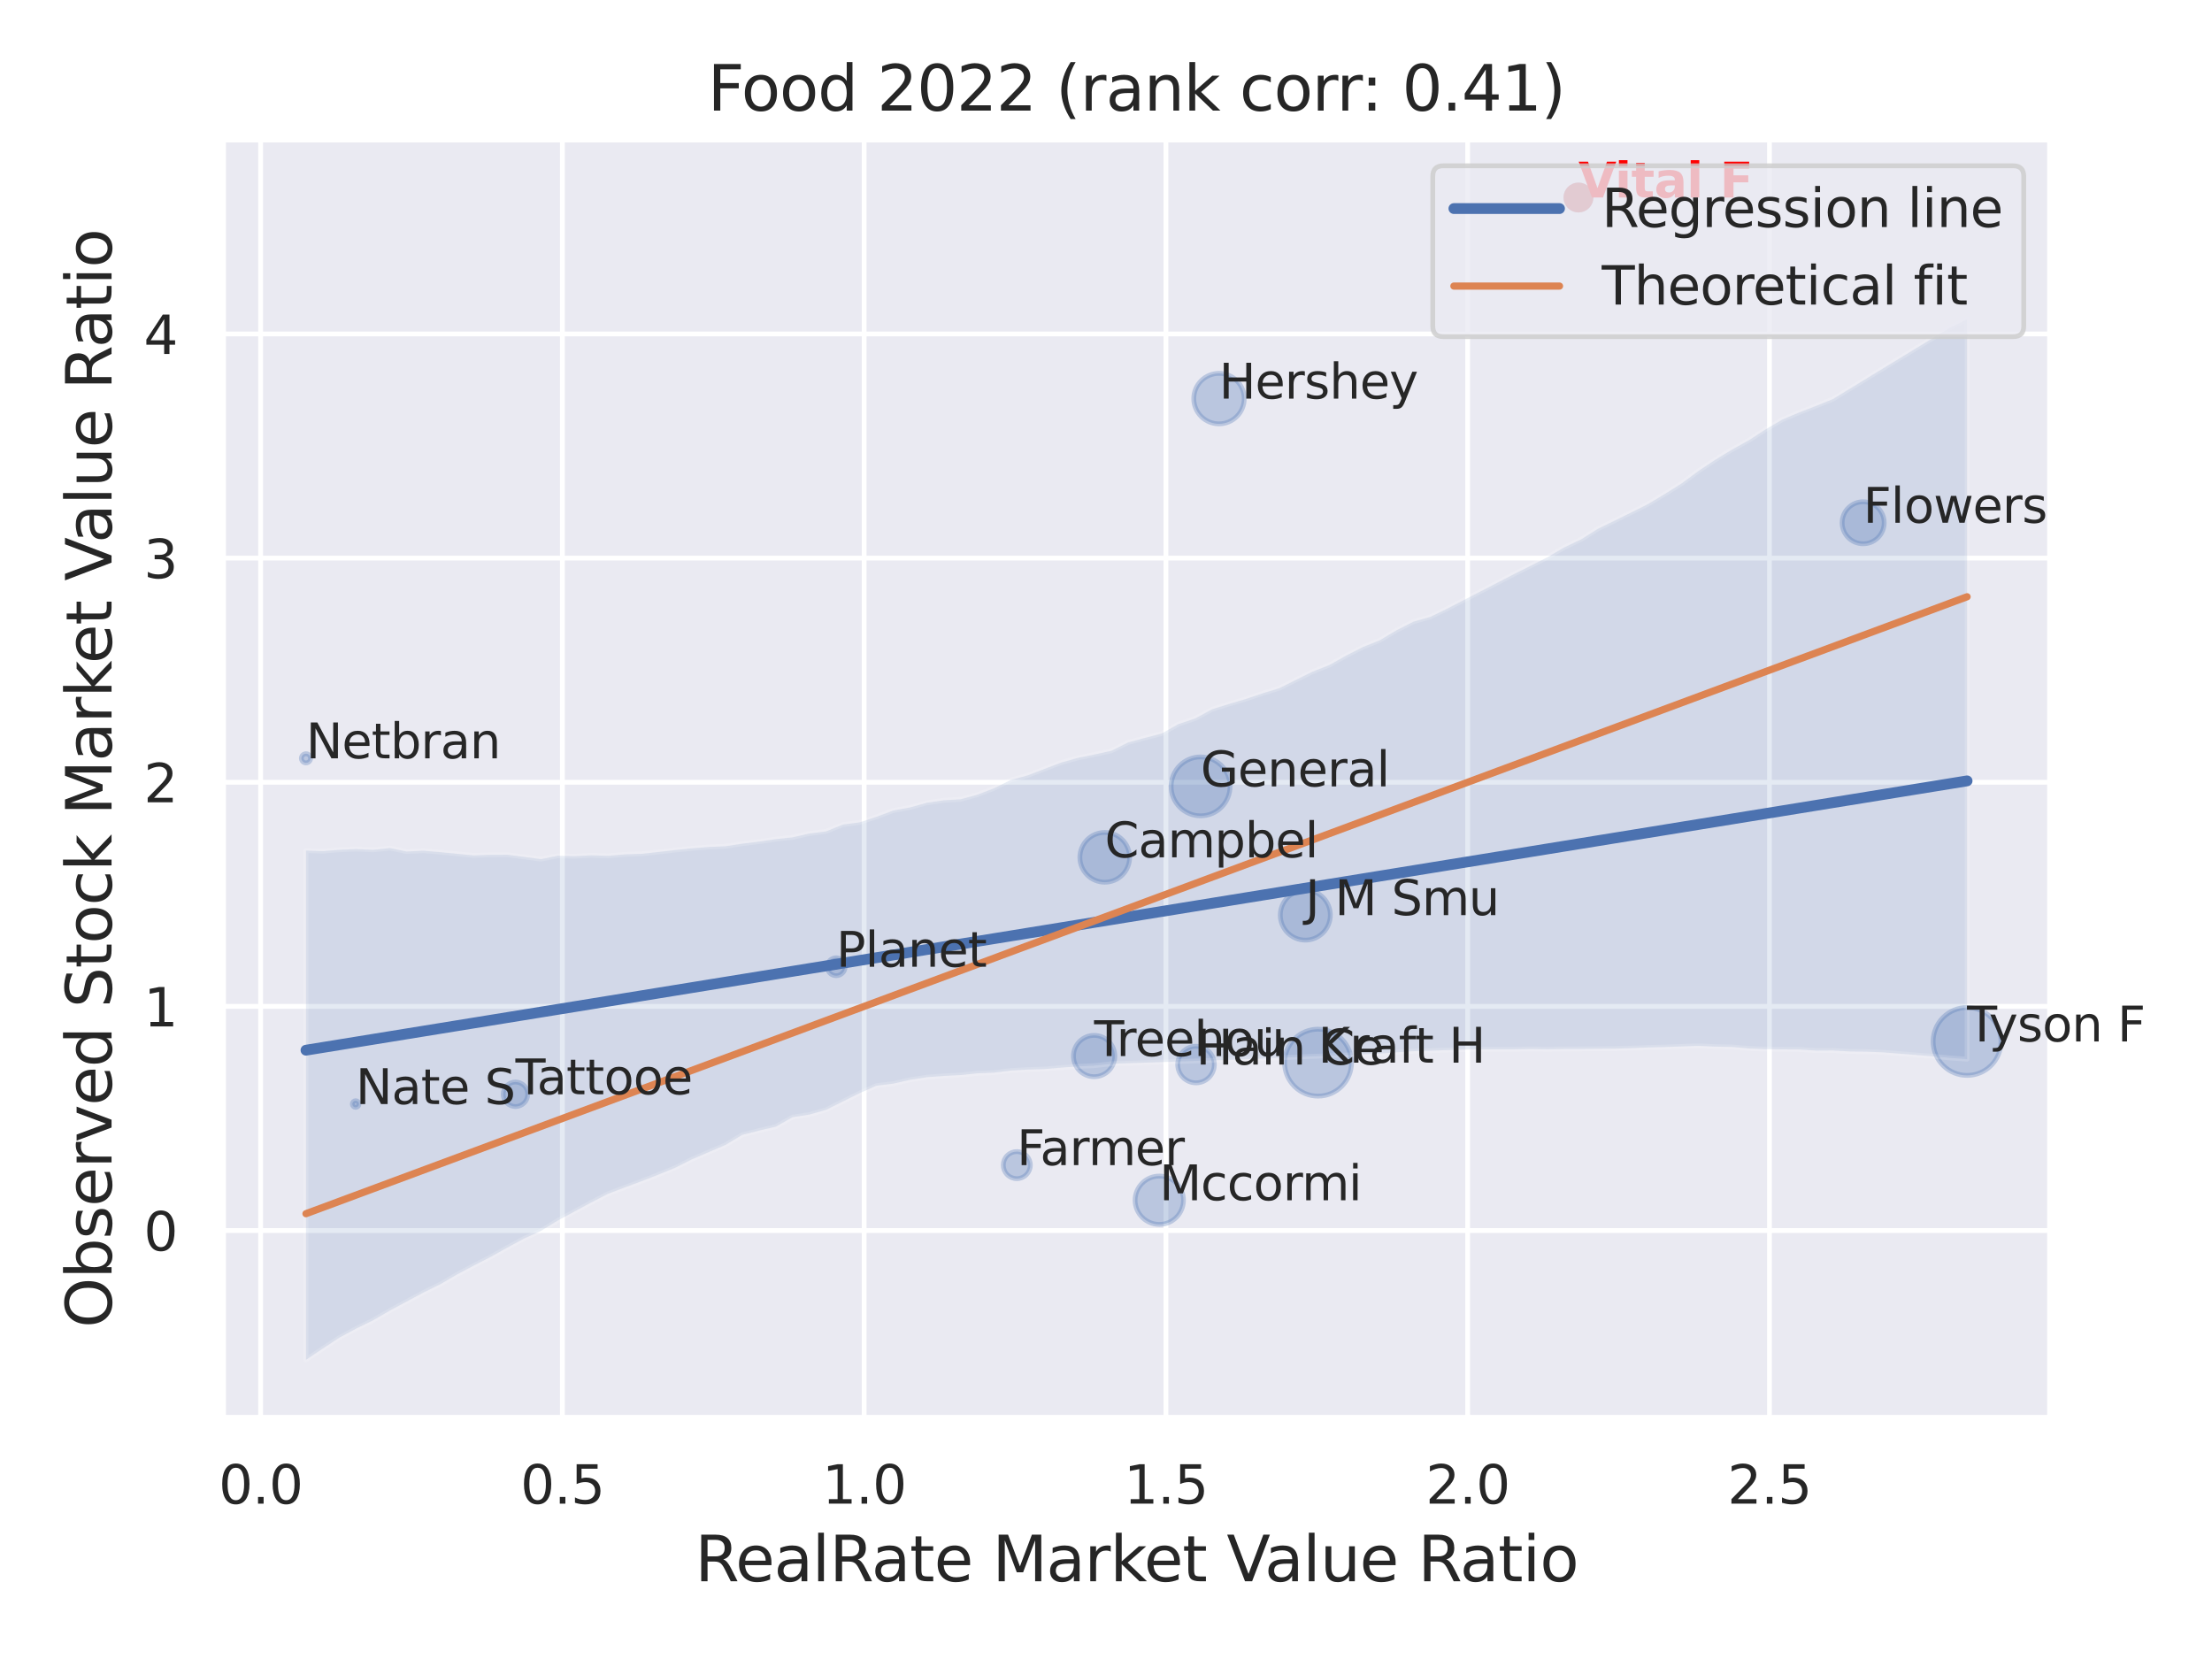 <?xml version="1.0" encoding="utf-8" standalone="no"?>
<!DOCTYPE svg PUBLIC "-//W3C//DTD SVG 1.1//EN"
  "http://www.w3.org/Graphics/SVG/1.1/DTD/svg11.dtd">
<svg xmlns:xlink="http://www.w3.org/1999/xlink" width="460.8pt" height="345.6pt" viewBox="0 0 460.8 345.6" xmlns="http://www.w3.org/2000/svg" version="1.1">
 <defs>
  <style type="text/css">*{stroke-linejoin: round; stroke-linecap: butt}</style>
 </defs>
 <g id="figure_1">
  <g id="patch_1">
   <path d="M 0 345.6 
L 460.8 345.6 
L 460.8 0 
L 0 0 
z
" style="fill: #ffffff"/>
  </g>
  <g id="axes_1">
   <g id="patch_2">
    <path d="M 46.44 295.38 
L 427.083 295.38 
L 427.083 29.04 
L 46.44 29.04 
z
" style="fill: #eaeaf2"/>
   </g>
   <g id="matplotlib.axis_1">
    <g id="xtick_1">
     <g id="line2d_1">
      <path d="M 54.297 295.38 
L 54.297 29.04 
" clip-path="url(#peb0bbd1787)" style="fill: none; stroke: #ffffff; stroke-linecap: round"/>
     </g>
     <g id="text_1">
      <!-- 0.0 -->
      <g style="fill: #262626" transform="translate(45.55 313.238) scale(0.11 -0.11)">
       <defs>
        <path id="DejaVuSans-30" d="M 2034 4250 
Q 1547 4250 1301 3770 
Q 1056 3291 1056 2328 
Q 1056 1369 1301 889 
Q 1547 409 2034 409 
Q 2525 409 2770 889 
Q 3016 1369 3016 2328 
Q 3016 3291 2770 3770 
Q 2525 4250 2034 4250 
z
M 2034 4750 
Q 2819 4750 3233 4129 
Q 3647 3509 3647 2328 
Q 3647 1150 3233 529 
Q 2819 -91 2034 -91 
Q 1250 -91 836 529 
Q 422 1150 422 2328 
Q 422 3509 836 4129 
Q 1250 4750 2034 4750 
z
" transform="scale(0.016)"/>
        <path id="DejaVuSans-2e" d="M 684 794 
L 1344 794 
L 1344 0 
L 684 0 
L 684 794 
z
" transform="scale(0.016)"/>
       </defs>
       <use xlink:href="#DejaVuSans-30"/>
       <use xlink:href="#DejaVuSans-2e" x="63.623"/>
       <use xlink:href="#DejaVuSans-30" x="95.41"/>
      </g>
     </g>
    </g>
    <g id="xtick_2">
     <g id="line2d_2">
      <path d="M 117.159 295.38 
L 117.159 29.04 
" clip-path="url(#peb0bbd1787)" style="fill: none; stroke: #ffffff; stroke-linecap: round"/>
     </g>
     <g id="text_2">
      <!-- 0.5 -->
      <g style="fill: #262626" transform="translate(108.413 313.238) scale(0.11 -0.11)">
       <defs>
        <path id="DejaVuSans-35" d="M 691 4666 
L 3169 4666 
L 3169 4134 
L 1269 4134 
L 1269 2991 
Q 1406 3038 1543 3061 
Q 1681 3084 1819 3084 
Q 2600 3084 3056 2656 
Q 3513 2228 3513 1497 
Q 3513 744 3044 326 
Q 2575 -91 1722 -91 
Q 1428 -91 1123 -41 
Q 819 9 494 109 
L 494 744 
Q 775 591 1075 516 
Q 1375 441 1709 441 
Q 2250 441 2565 725 
Q 2881 1009 2881 1497 
Q 2881 1984 2565 2268 
Q 2250 2553 1709 2553 
Q 1456 2553 1204 2497 
Q 953 2441 691 2322 
L 691 4666 
z
" transform="scale(0.016)"/>
       </defs>
       <use xlink:href="#DejaVuSans-30"/>
       <use xlink:href="#DejaVuSans-2e" x="63.623"/>
       <use xlink:href="#DejaVuSans-35" x="95.41"/>
      </g>
     </g>
    </g>
    <g id="xtick_3">
     <g id="line2d_3">
      <path d="M 180.022 295.38 
L 180.022 29.04 
" clip-path="url(#peb0bbd1787)" style="fill: none; stroke: #ffffff; stroke-linecap: round"/>
     </g>
     <g id="text_3">
      <!-- 1.0 -->
      <g style="fill: #262626" transform="translate(171.275 313.238) scale(0.11 -0.11)">
       <defs>
        <path id="DejaVuSans-31" d="M 794 531 
L 1825 531 
L 1825 4091 
L 703 3866 
L 703 4441 
L 1819 4666 
L 2450 4666 
L 2450 531 
L 3481 531 
L 3481 0 
L 794 0 
L 794 531 
z
" transform="scale(0.016)"/>
       </defs>
       <use xlink:href="#DejaVuSans-31"/>
       <use xlink:href="#DejaVuSans-2e" x="63.623"/>
       <use xlink:href="#DejaVuSans-30" x="95.41"/>
      </g>
     </g>
    </g>
    <g id="xtick_4">
     <g id="line2d_4">
      <path d="M 242.884 295.38 
L 242.884 29.04 
" clip-path="url(#peb0bbd1787)" style="fill: none; stroke: #ffffff; stroke-linecap: round"/>
     </g>
     <g id="text_4">
      <!-- 1.5 -->
      <g style="fill: #262626" transform="translate(234.137 313.238) scale(0.11 -0.11)">
       <use xlink:href="#DejaVuSans-31"/>
       <use xlink:href="#DejaVuSans-2e" x="63.623"/>
       <use xlink:href="#DejaVuSans-35" x="95.41"/>
      </g>
     </g>
    </g>
    <g id="xtick_5">
     <g id="line2d_5">
      <path d="M 305.746 295.38 
L 305.746 29.04 
" clip-path="url(#peb0bbd1787)" style="fill: none; stroke: #ffffff; stroke-linecap: round"/>
     </g>
     <g id="text_5">
      <!-- 2.0 -->
      <g style="fill: #262626" transform="translate(297 313.238) scale(0.11 -0.11)">
       <defs>
        <path id="DejaVuSans-32" d="M 1228 531 
L 3431 531 
L 3431 0 
L 469 0 
L 469 531 
Q 828 903 1448 1529 
Q 2069 2156 2228 2338 
Q 2531 2678 2651 2914 
Q 2772 3150 2772 3378 
Q 2772 3750 2511 3984 
Q 2250 4219 1831 4219 
Q 1534 4219 1204 4116 
Q 875 4013 500 3803 
L 500 4441 
Q 881 4594 1212 4672 
Q 1544 4750 1819 4750 
Q 2544 4750 2975 4387 
Q 3406 4025 3406 3419 
Q 3406 3131 3298 2873 
Q 3191 2616 2906 2266 
Q 2828 2175 2409 1742 
Q 1991 1309 1228 531 
z
" transform="scale(0.016)"/>
       </defs>
       <use xlink:href="#DejaVuSans-32"/>
       <use xlink:href="#DejaVuSans-2e" x="63.623"/>
       <use xlink:href="#DejaVuSans-30" x="95.41"/>
      </g>
     </g>
    </g>
    <g id="xtick_6">
     <g id="line2d_6">
      <path d="M 368.609 295.38 
L 368.609 29.04 
" clip-path="url(#peb0bbd1787)" style="fill: none; stroke: #ffffff; stroke-linecap: round"/>
     </g>
     <g id="text_6">
      <!-- 2.5 -->
      <g style="fill: #262626" transform="translate(359.862 313.238) scale(0.11 -0.11)">
       <use xlink:href="#DejaVuSans-32"/>
       <use xlink:href="#DejaVuSans-2e" x="63.623"/>
       <use xlink:href="#DejaVuSans-35" x="95.41"/>
      </g>
     </g>
    </g>
    <g id="text_7">
     <!-- RealRate Market Value Ratio -->
     <g style="fill: #262626" transform="translate(144.775 329.404) scale(0.13 -0.13)">
      <defs>
       <path id="DejaVuSans-52" d="M 2841 2188 
Q 3044 2119 3236 1894 
Q 3428 1669 3622 1275 
L 4263 0 
L 3584 0 
L 2988 1197 
Q 2756 1666 2539 1819 
Q 2322 1972 1947 1972 
L 1259 1972 
L 1259 0 
L 628 0 
L 628 4666 
L 2053 4666 
Q 2853 4666 3247 4331 
Q 3641 3997 3641 3322 
Q 3641 2881 3436 2590 
Q 3231 2300 2841 2188 
z
M 1259 4147 
L 1259 2491 
L 2053 2491 
Q 2509 2491 2742 2702 
Q 2975 2913 2975 3322 
Q 2975 3731 2742 3939 
Q 2509 4147 2053 4147 
L 1259 4147 
z
" transform="scale(0.016)"/>
       <path id="DejaVuSans-65" d="M 3597 1894 
L 3597 1613 
L 953 1613 
Q 991 1019 1311 708 
Q 1631 397 2203 397 
Q 2534 397 2845 478 
Q 3156 559 3463 722 
L 3463 178 
Q 3153 47 2828 -22 
Q 2503 -91 2169 -91 
Q 1331 -91 842 396 
Q 353 884 353 1716 
Q 353 2575 817 3079 
Q 1281 3584 2069 3584 
Q 2775 3584 3186 3129 
Q 3597 2675 3597 1894 
z
M 3022 2063 
Q 3016 2534 2758 2815 
Q 2500 3097 2075 3097 
Q 1594 3097 1305 2825 
Q 1016 2553 972 2059 
L 3022 2063 
z
" transform="scale(0.016)"/>
       <path id="DejaVuSans-61" d="M 2194 1759 
Q 1497 1759 1228 1600 
Q 959 1441 959 1056 
Q 959 750 1161 570 
Q 1363 391 1709 391 
Q 2188 391 2477 730 
Q 2766 1069 2766 1631 
L 2766 1759 
L 2194 1759 
z
M 3341 1997 
L 3341 0 
L 2766 0 
L 2766 531 
Q 2569 213 2275 61 
Q 1981 -91 1556 -91 
Q 1019 -91 701 211 
Q 384 513 384 1019 
Q 384 1609 779 1909 
Q 1175 2209 1959 2209 
L 2766 2209 
L 2766 2266 
Q 2766 2663 2505 2880 
Q 2244 3097 1772 3097 
Q 1472 3097 1187 3025 
Q 903 2953 641 2809 
L 641 3341 
Q 956 3463 1253 3523 
Q 1550 3584 1831 3584 
Q 2591 3584 2966 3190 
Q 3341 2797 3341 1997 
z
" transform="scale(0.016)"/>
       <path id="DejaVuSans-6c" d="M 603 4863 
L 1178 4863 
L 1178 0 
L 603 0 
L 603 4863 
z
" transform="scale(0.016)"/>
       <path id="DejaVuSans-74" d="M 1172 4494 
L 1172 3500 
L 2356 3500 
L 2356 3053 
L 1172 3053 
L 1172 1153 
Q 1172 725 1289 603 
Q 1406 481 1766 481 
L 2356 481 
L 2356 0 
L 1766 0 
Q 1100 0 847 248 
Q 594 497 594 1153 
L 594 3053 
L 172 3053 
L 172 3500 
L 594 3500 
L 594 4494 
L 1172 4494 
z
" transform="scale(0.016)"/>
       <path id="DejaVuSans-20" transform="scale(0.016)"/>
       <path id="DejaVuSans-4d" d="M 628 4666 
L 1569 4666 
L 2759 1491 
L 3956 4666 
L 4897 4666 
L 4897 0 
L 4281 0 
L 4281 4097 
L 3078 897 
L 2444 897 
L 1241 4097 
L 1241 0 
L 628 0 
L 628 4666 
z
" transform="scale(0.016)"/>
       <path id="DejaVuSans-72" d="M 2631 2963 
Q 2534 3019 2420 3045 
Q 2306 3072 2169 3072 
Q 1681 3072 1420 2755 
Q 1159 2438 1159 1844 
L 1159 0 
L 581 0 
L 581 3500 
L 1159 3500 
L 1159 2956 
Q 1341 3275 1631 3429 
Q 1922 3584 2338 3584 
Q 2397 3584 2469 3576 
Q 2541 3569 2628 3553 
L 2631 2963 
z
" transform="scale(0.016)"/>
       <path id="DejaVuSans-6b" d="M 581 4863 
L 1159 4863 
L 1159 1991 
L 2875 3500 
L 3609 3500 
L 1753 1863 
L 3688 0 
L 2938 0 
L 1159 1709 
L 1159 0 
L 581 0 
L 581 4863 
z
" transform="scale(0.016)"/>
       <path id="DejaVuSans-56" d="M 1831 0 
L 50 4666 
L 709 4666 
L 2188 738 
L 3669 4666 
L 4325 4666 
L 2547 0 
L 1831 0 
z
" transform="scale(0.016)"/>
       <path id="DejaVuSans-75" d="M 544 1381 
L 544 3500 
L 1119 3500 
L 1119 1403 
Q 1119 906 1312 657 
Q 1506 409 1894 409 
Q 2359 409 2629 706 
Q 2900 1003 2900 1516 
L 2900 3500 
L 3475 3500 
L 3475 0 
L 2900 0 
L 2900 538 
Q 2691 219 2414 64 
Q 2138 -91 1772 -91 
Q 1169 -91 856 284 
Q 544 659 544 1381 
z
M 1991 3584 
L 1991 3584 
z
" transform="scale(0.016)"/>
       <path id="DejaVuSans-69" d="M 603 3500 
L 1178 3500 
L 1178 0 
L 603 0 
L 603 3500 
z
M 603 4863 
L 1178 4863 
L 1178 4134 
L 603 4134 
L 603 4863 
z
" transform="scale(0.016)"/>
       <path id="DejaVuSans-6f" d="M 1959 3097 
Q 1497 3097 1228 2736 
Q 959 2375 959 1747 
Q 959 1119 1226 758 
Q 1494 397 1959 397 
Q 2419 397 2687 759 
Q 2956 1122 2956 1747 
Q 2956 2369 2687 2733 
Q 2419 3097 1959 3097 
z
M 1959 3584 
Q 2709 3584 3137 3096 
Q 3566 2609 3566 1747 
Q 3566 888 3137 398 
Q 2709 -91 1959 -91 
Q 1206 -91 779 398 
Q 353 888 353 1747 
Q 353 2609 779 3096 
Q 1206 3584 1959 3584 
z
" transform="scale(0.016)"/>
      </defs>
      <use xlink:href="#DejaVuSans-52"/>
      <use xlink:href="#DejaVuSans-65" x="64.982"/>
      <use xlink:href="#DejaVuSans-61" x="126.506"/>
      <use xlink:href="#DejaVuSans-6c" x="187.785"/>
      <use xlink:href="#DejaVuSans-52" x="215.568"/>
      <use xlink:href="#DejaVuSans-61" x="282.801"/>
      <use xlink:href="#DejaVuSans-74" x="344.08"/>
      <use xlink:href="#DejaVuSans-65" x="383.289"/>
      <use xlink:href="#DejaVuSans-20" x="444.812"/>
      <use xlink:href="#DejaVuSans-4d" x="476.6"/>
      <use xlink:href="#DejaVuSans-61" x="562.879"/>
      <use xlink:href="#DejaVuSans-72" x="624.158"/>
      <use xlink:href="#DejaVuSans-6b" x="665.271"/>
      <use xlink:href="#DejaVuSans-65" x="719.557"/>
      <use xlink:href="#DejaVuSans-74" x="781.08"/>
      <use xlink:href="#DejaVuSans-20" x="820.289"/>
      <use xlink:href="#DejaVuSans-56" x="852.076"/>
      <use xlink:href="#DejaVuSans-61" x="912.734"/>
      <use xlink:href="#DejaVuSans-6c" x="974.014"/>
      <use xlink:href="#DejaVuSans-75" x="1001.797"/>
      <use xlink:href="#DejaVuSans-65" x="1065.176"/>
      <use xlink:href="#DejaVuSans-20" x="1126.699"/>
      <use xlink:href="#DejaVuSans-52" x="1158.486"/>
      <use xlink:href="#DejaVuSans-61" x="1225.719"/>
      <use xlink:href="#DejaVuSans-74" x="1286.998"/>
      <use xlink:href="#DejaVuSans-69" x="1326.207"/>
      <use xlink:href="#DejaVuSans-6f" x="1353.99"/>
     </g>
    </g>
   </g>
   <g id="matplotlib.axis_2">
    <g id="ytick_1">
     <g id="line2d_7">
      <path d="M 46.44 256.34 
L 427.083 256.34 
" clip-path="url(#peb0bbd1787)" style="fill: none; stroke: #ffffff; stroke-linecap: round"/>
     </g>
     <g id="text_8">
      <!-- 0 -->
      <g style="fill: #262626" transform="translate(29.941 260.52) scale(0.11 -0.11)">
       <use xlink:href="#DejaVuSans-30"/>
      </g>
     </g>
    </g>
    <g id="ytick_2">
     <g id="line2d_8">
      <path d="M 46.44 209.647 
L 427.083 209.647 
" clip-path="url(#peb0bbd1787)" style="fill: none; stroke: #ffffff; stroke-linecap: round"/>
     </g>
     <g id="text_9">
      <!-- 1 -->
      <g style="fill: #262626" transform="translate(29.941 213.826) scale(0.11 -0.11)">
       <use xlink:href="#DejaVuSans-31"/>
      </g>
     </g>
    </g>
    <g id="ytick_3">
     <g id="line2d_9">
      <path d="M 46.44 162.954 
L 427.083 162.954 
" clip-path="url(#peb0bbd1787)" style="fill: none; stroke: #ffffff; stroke-linecap: round"/>
     </g>
     <g id="text_10">
      <!-- 2 -->
      <g style="fill: #262626" transform="translate(29.941 167.133) scale(0.11 -0.11)">
       <use xlink:href="#DejaVuSans-32"/>
      </g>
     </g>
    </g>
    <g id="ytick_4">
     <g id="line2d_10">
      <path d="M 46.44 116.26 
L 427.083 116.26 
" clip-path="url(#peb0bbd1787)" style="fill: none; stroke: #ffffff; stroke-linecap: round"/>
     </g>
     <g id="text_11">
      <!-- 3 -->
      <g style="fill: #262626" transform="translate(29.941 120.44) scale(0.11 -0.11)">
       <defs>
        <path id="DejaVuSans-33" d="M 2597 2516 
Q 3050 2419 3304 2112 
Q 3559 1806 3559 1356 
Q 3559 666 3084 287 
Q 2609 -91 1734 -91 
Q 1441 -91 1130 -33 
Q 819 25 488 141 
L 488 750 
Q 750 597 1062 519 
Q 1375 441 1716 441 
Q 2309 441 2620 675 
Q 2931 909 2931 1356 
Q 2931 1769 2642 2001 
Q 2353 2234 1838 2234 
L 1294 2234 
L 1294 2753 
L 1863 2753 
Q 2328 2753 2575 2939 
Q 2822 3125 2822 3475 
Q 2822 3834 2567 4026 
Q 2313 4219 1838 4219 
Q 1578 4219 1281 4162 
Q 984 4106 628 3988 
L 628 4550 
Q 988 4650 1302 4700 
Q 1616 4750 1894 4750 
Q 2613 4750 3031 4423 
Q 3450 4097 3450 3541 
Q 3450 3153 3228 2886 
Q 3006 2619 2597 2516 
z
" transform="scale(0.016)"/>
       </defs>
       <use xlink:href="#DejaVuSans-33"/>
      </g>
     </g>
    </g>
    <g id="ytick_5">
     <g id="line2d_11">
      <path d="M 46.44 69.567 
L 427.083 69.567 
" clip-path="url(#peb0bbd1787)" style="fill: none; stroke: #ffffff; stroke-linecap: round"/>
     </g>
     <g id="text_12">
      <!-- 4 -->
      <g style="fill: #262626" transform="translate(29.941 73.746) scale(0.11 -0.11)">
       <defs>
        <path id="DejaVuSans-34" d="M 2419 4116 
L 825 1625 
L 2419 1625 
L 2419 4116 
z
M 2253 4666 
L 3047 4666 
L 3047 1625 
L 3713 1625 
L 3713 1100 
L 3047 1100 
L 3047 0 
L 2419 0 
L 2419 1100 
L 313 1100 
L 313 1709 
L 2253 4666 
z
" transform="scale(0.016)"/>
       </defs>
       <use xlink:href="#DejaVuSans-34"/>
      </g>
     </g>
    </g>
    <g id="text_13">
     <!-- Observed Stock Market Value Ratio -->
     <g style="fill: #262626" transform="translate(23.238 276.612) rotate(-90) scale(0.13 -0.13)">
      <defs>
       <path id="DejaVuSans-4f" d="M 2522 4238 
Q 1834 4238 1429 3725 
Q 1025 3213 1025 2328 
Q 1025 1447 1429 934 
Q 1834 422 2522 422 
Q 3209 422 3611 934 
Q 4013 1447 4013 2328 
Q 4013 3213 3611 3725 
Q 3209 4238 2522 4238 
z
M 2522 4750 
Q 3503 4750 4090 4092 
Q 4678 3434 4678 2328 
Q 4678 1225 4090 567 
Q 3503 -91 2522 -91 
Q 1538 -91 948 565 
Q 359 1222 359 2328 
Q 359 3434 948 4092 
Q 1538 4750 2522 4750 
z
" transform="scale(0.016)"/>
       <path id="DejaVuSans-62" d="M 3116 1747 
Q 3116 2381 2855 2742 
Q 2594 3103 2138 3103 
Q 1681 3103 1420 2742 
Q 1159 2381 1159 1747 
Q 1159 1113 1420 752 
Q 1681 391 2138 391 
Q 2594 391 2855 752 
Q 3116 1113 3116 1747 
z
M 1159 2969 
Q 1341 3281 1617 3432 
Q 1894 3584 2278 3584 
Q 2916 3584 3314 3078 
Q 3713 2572 3713 1747 
Q 3713 922 3314 415 
Q 2916 -91 2278 -91 
Q 1894 -91 1617 61 
Q 1341 213 1159 525 
L 1159 0 
L 581 0 
L 581 4863 
L 1159 4863 
L 1159 2969 
z
" transform="scale(0.016)"/>
       <path id="DejaVuSans-73" d="M 2834 3397 
L 2834 2853 
Q 2591 2978 2328 3040 
Q 2066 3103 1784 3103 
Q 1356 3103 1142 2972 
Q 928 2841 928 2578 
Q 928 2378 1081 2264 
Q 1234 2150 1697 2047 
L 1894 2003 
Q 2506 1872 2764 1633 
Q 3022 1394 3022 966 
Q 3022 478 2636 193 
Q 2250 -91 1575 -91 
Q 1294 -91 989 -36 
Q 684 19 347 128 
L 347 722 
Q 666 556 975 473 
Q 1284 391 1588 391 
Q 1994 391 2212 530 
Q 2431 669 2431 922 
Q 2431 1156 2273 1281 
Q 2116 1406 1581 1522 
L 1381 1569 
Q 847 1681 609 1914 
Q 372 2147 372 2553 
Q 372 3047 722 3315 
Q 1072 3584 1716 3584 
Q 2034 3584 2315 3537 
Q 2597 3491 2834 3397 
z
" transform="scale(0.016)"/>
       <path id="DejaVuSans-76" d="M 191 3500 
L 800 3500 
L 1894 563 
L 2988 3500 
L 3597 3500 
L 2284 0 
L 1503 0 
L 191 3500 
z
" transform="scale(0.016)"/>
       <path id="DejaVuSans-64" d="M 2906 2969 
L 2906 4863 
L 3481 4863 
L 3481 0 
L 2906 0 
L 2906 525 
Q 2725 213 2448 61 
Q 2172 -91 1784 -91 
Q 1150 -91 751 415 
Q 353 922 353 1747 
Q 353 2572 751 3078 
Q 1150 3584 1784 3584 
Q 2172 3584 2448 3432 
Q 2725 3281 2906 2969 
z
M 947 1747 
Q 947 1113 1208 752 
Q 1469 391 1925 391 
Q 2381 391 2643 752 
Q 2906 1113 2906 1747 
Q 2906 2381 2643 2742 
Q 2381 3103 1925 3103 
Q 1469 3103 1208 2742 
Q 947 2381 947 1747 
z
" transform="scale(0.016)"/>
       <path id="DejaVuSans-53" d="M 3425 4513 
L 3425 3897 
Q 3066 4069 2747 4153 
Q 2428 4238 2131 4238 
Q 1616 4238 1336 4038 
Q 1056 3838 1056 3469 
Q 1056 3159 1242 3001 
Q 1428 2844 1947 2747 
L 2328 2669 
Q 3034 2534 3370 2195 
Q 3706 1856 3706 1288 
Q 3706 609 3251 259 
Q 2797 -91 1919 -91 
Q 1588 -91 1214 -16 
Q 841 59 441 206 
L 441 856 
Q 825 641 1194 531 
Q 1563 422 1919 422 
Q 2459 422 2753 634 
Q 3047 847 3047 1241 
Q 3047 1584 2836 1778 
Q 2625 1972 2144 2069 
L 1759 2144 
Q 1053 2284 737 2584 
Q 422 2884 422 3419 
Q 422 4038 858 4394 
Q 1294 4750 2059 4750 
Q 2388 4750 2728 4690 
Q 3069 4631 3425 4513 
z
" transform="scale(0.016)"/>
       <path id="DejaVuSans-63" d="M 3122 3366 
L 3122 2828 
Q 2878 2963 2633 3030 
Q 2388 3097 2138 3097 
Q 1578 3097 1268 2742 
Q 959 2388 959 1747 
Q 959 1106 1268 751 
Q 1578 397 2138 397 
Q 2388 397 2633 464 
Q 2878 531 3122 666 
L 3122 134 
Q 2881 22 2623 -34 
Q 2366 -91 2075 -91 
Q 1284 -91 818 406 
Q 353 903 353 1747 
Q 353 2603 823 3093 
Q 1294 3584 2113 3584 
Q 2378 3584 2631 3529 
Q 2884 3475 3122 3366 
z
" transform="scale(0.016)"/>
      </defs>
      <use xlink:href="#DejaVuSans-4f"/>
      <use xlink:href="#DejaVuSans-62" x="78.711"/>
      <use xlink:href="#DejaVuSans-73" x="142.188"/>
      <use xlink:href="#DejaVuSans-65" x="194.287"/>
      <use xlink:href="#DejaVuSans-72" x="255.811"/>
      <use xlink:href="#DejaVuSans-76" x="296.924"/>
      <use xlink:href="#DejaVuSans-65" x="356.104"/>
      <use xlink:href="#DejaVuSans-64" x="417.627"/>
      <use xlink:href="#DejaVuSans-20" x="481.104"/>
      <use xlink:href="#DejaVuSans-53" x="512.891"/>
      <use xlink:href="#DejaVuSans-74" x="576.367"/>
      <use xlink:href="#DejaVuSans-6f" x="615.576"/>
      <use xlink:href="#DejaVuSans-63" x="676.758"/>
      <use xlink:href="#DejaVuSans-6b" x="731.738"/>
      <use xlink:href="#DejaVuSans-20" x="789.648"/>
      <use xlink:href="#DejaVuSans-4d" x="821.436"/>
      <use xlink:href="#DejaVuSans-61" x="907.715"/>
      <use xlink:href="#DejaVuSans-72" x="968.994"/>
      <use xlink:href="#DejaVuSans-6b" x="1010.107"/>
      <use xlink:href="#DejaVuSans-65" x="1064.393"/>
      <use xlink:href="#DejaVuSans-74" x="1125.916"/>
      <use xlink:href="#DejaVuSans-20" x="1165.125"/>
      <use xlink:href="#DejaVuSans-56" x="1196.912"/>
      <use xlink:href="#DejaVuSans-61" x="1257.57"/>
      <use xlink:href="#DejaVuSans-6c" x="1318.85"/>
      <use xlink:href="#DejaVuSans-75" x="1346.633"/>
      <use xlink:href="#DejaVuSans-65" x="1410.012"/>
      <use xlink:href="#DejaVuSans-20" x="1471.535"/>
      <use xlink:href="#DejaVuSans-52" x="1503.322"/>
      <use xlink:href="#DejaVuSans-61" x="1570.555"/>
      <use xlink:href="#DejaVuSans-74" x="1631.834"/>
      <use xlink:href="#DejaVuSans-69" x="1671.043"/>
      <use xlink:href="#DejaVuSans-6f" x="1698.826"/>
     </g>
    </g>
   </g>
   <g id="PathCollection_1">
    <path d="M 230.142 183.782 
C 231.517 183.782 232.835 183.236 233.807 182.264 
C 234.779 181.292 235.326 179.973 235.326 178.599 
C 235.326 177.224 234.779 175.906 233.807 174.934 
C 232.835 173.962 231.517 173.416 230.142 173.416 
C 228.768 173.416 227.449 173.962 226.477 174.934 
C 225.505 175.906 224.959 177.224 224.959 178.599 
C 224.959 179.973 225.505 181.292 226.477 182.264 
C 227.449 183.236 228.768 183.782 230.142 183.782 
z
" clip-path="url(#peb0bbd1787)" style="fill: #4c72b0; fill-opacity: 0.3; stroke: #4c72b0; stroke-opacity: 0.3"/>
    <path d="M 211.821 245.533 
C 212.569 245.533 213.286 245.236 213.815 244.707 
C 214.343 244.178 214.641 243.461 214.641 242.714 
C 214.641 241.966 214.343 241.249 213.815 240.72 
C 213.286 240.191 212.569 239.894 211.821 239.894 
C 211.073 239.894 210.356 240.191 209.827 240.72 
C 209.299 241.249 209.002 241.966 209.002 242.714 
C 209.002 243.461 209.299 244.178 209.827 244.707 
C 210.356 245.236 211.073 245.533 211.821 245.533 
z
" clip-path="url(#peb0bbd1787)" style="fill: #4c72b0; fill-opacity: 0.3; stroke: #4c72b0; stroke-opacity: 0.3"/>
    <path d="M 250.109 169.955 
C 251.736 169.955 253.297 169.308 254.448 168.157 
C 255.599 167.007 256.246 165.445 256.246 163.818 
C 256.246 162.19 255.599 160.629 254.448 159.478 
C 253.297 158.327 251.736 157.681 250.109 157.681 
C 248.481 157.681 246.92 158.327 245.769 159.478 
C 244.618 160.629 243.971 162.19 243.971 163.818 
C 243.971 165.445 244.618 167.007 245.769 168.157 
C 246.92 169.308 248.481 169.955 250.109 169.955 
z
" clip-path="url(#peb0bbd1787)" style="fill: #4c72b0; fill-opacity: 0.3; stroke: #4c72b0; stroke-opacity: 0.3"/>
    <path d="M 253.941 88.296 
C 255.336 88.296 256.673 87.742 257.659 86.756 
C 258.645 85.77 259.199 84.432 259.199 83.038 
C 259.199 81.643 258.645 80.306 257.659 79.32 
C 256.673 78.334 255.336 77.78 253.941 77.78 
C 252.547 77.78 251.21 78.334 250.224 79.32 
C 249.238 80.306 248.684 81.643 248.684 83.038 
C 248.684 84.432 249.238 85.77 250.224 86.756 
C 251.21 87.742 252.547 88.296 253.941 88.296 
z
" clip-path="url(#peb0bbd1787)" style="fill: #4c72b0; fill-opacity: 0.3; stroke: #4c72b0; stroke-opacity: 0.3"/>
    <path d="M 241.501 255.067 
C 242.837 255.067 244.118 254.536 245.062 253.592 
C 246.006 252.648 246.537 251.366 246.537 250.031 
C 246.537 248.695 246.006 247.414 245.062 246.47 
C 244.118 245.525 242.837 244.995 241.501 244.995 
C 240.165 244.995 238.884 245.525 237.94 246.47 
C 236.995 247.414 236.465 248.695 236.465 250.031 
C 236.465 251.366 236.995 252.648 237.94 253.592 
C 238.884 254.536 240.165 255.067 241.501 255.067 
z
" clip-path="url(#peb0bbd1787)" style="fill: #4c72b0; fill-opacity: 0.3; stroke: #4c72b0; stroke-opacity: 0.3"/>
    <path d="M 271.924 195.843 
C 273.307 195.843 274.632 195.294 275.609 194.317 
C 276.587 193.34 277.136 192.014 277.136 190.632 
C 277.136 189.25 276.587 187.924 275.609 186.947 
C 274.632 185.97 273.307 185.421 271.924 185.421 
C 270.542 185.421 269.217 185.97 268.24 186.947 
C 267.262 187.924 266.713 189.25 266.713 190.632 
C 266.713 192.014 267.262 193.34 268.24 194.317 
C 269.217 195.294 270.542 195.843 271.924 195.843 
z
" clip-path="url(#peb0bbd1787)" style="fill: #4c72b0; fill-opacity: 0.3; stroke: #4c72b0; stroke-opacity: 0.3"/>
    <path d="M 409.781 224.026 
C 411.656 224.026 413.455 223.281 414.781 221.955 
C 416.107 220.629 416.852 218.83 416.852 216.955 
C 416.852 215.079 416.107 213.281 414.781 211.955 
C 413.455 210.629 411.656 209.884 409.781 209.884 
C 407.906 209.884 406.107 210.629 404.781 211.955 
C 403.455 213.281 402.71 215.079 402.71 216.955 
C 402.71 218.83 403.455 220.629 404.781 221.955 
C 406.107 223.281 407.906 224.026 409.781 224.026 
z
" clip-path="url(#peb0bbd1787)" style="fill: #4c72b0; fill-opacity: 0.3; stroke: #4c72b0; stroke-opacity: 0.3"/>
    <path d="M 249.152 225.578 
C 250.164 225.578 251.134 225.176 251.85 224.461 
C 252.565 223.746 252.967 222.775 252.967 221.764 
C 252.967 220.752 252.565 219.781 251.85 219.066 
C 251.134 218.351 250.164 217.949 249.152 217.949 
C 248.141 217.949 247.17 218.351 246.455 219.066 
C 245.739 219.781 245.337 220.752 245.337 221.764 
C 245.337 222.775 245.739 223.746 246.455 224.461 
C 247.17 225.176 248.141 225.578 249.152 225.578 
z
" clip-path="url(#peb0bbd1787)" style="fill: #4c72b0; fill-opacity: 0.3; stroke: #4c72b0; stroke-opacity: 0.3"/>
    <path d="M 174.194 203.256 
C 174.688 203.256 175.162 203.06 175.511 202.71 
C 175.861 202.361 176.057 201.887 176.057 201.392 
C 176.057 200.898 175.861 200.424 175.511 200.075 
C 175.162 199.725 174.688 199.529 174.194 199.529 
C 173.699 199.529 173.225 199.725 172.876 200.075 
C 172.526 200.424 172.33 200.898 172.33 201.392 
C 172.33 201.887 172.526 202.361 172.876 202.71 
C 173.225 203.06 173.699 203.256 174.194 203.256 
z
" clip-path="url(#peb0bbd1787)" style="fill: #4c72b0; fill-opacity: 0.3; stroke: #4c72b0; stroke-opacity: 0.3"/>
    <path d="M 388.131 113.281 
C 389.292 113.281 390.406 112.82 391.228 111.998 
C 392.049 111.177 392.511 110.063 392.511 108.901 
C 392.511 107.739 392.049 106.625 391.228 105.804 
C 390.406 104.982 389.292 104.521 388.131 104.521 
C 386.969 104.521 385.855 104.982 385.033 105.804 
C 384.212 106.625 383.75 107.739 383.75 108.901 
C 383.75 110.063 384.212 111.177 385.033 111.998 
C 385.855 112.82 386.969 113.281 388.131 113.281 
z
" clip-path="url(#peb0bbd1787)" style="fill: #4c72b0; fill-opacity: 0.3; stroke: #4c72b0; stroke-opacity: 0.3"/>
    <path d="M 227.93 224.299 
C 229.072 224.299 230.167 223.845 230.975 223.037 
C 231.782 222.23 232.236 221.135 232.236 219.993 
C 232.236 218.851 231.782 217.756 230.975 216.948 
C 230.167 216.141 229.072 215.687 227.93 215.687 
C 226.788 215.687 225.693 216.141 224.886 216.948 
C 224.078 217.756 223.625 218.851 223.625 219.993 
C 223.625 221.135 224.078 222.23 224.886 223.037 
C 225.693 223.845 226.788 224.299 227.93 224.299 
z
" clip-path="url(#peb0bbd1787)" style="fill: #4c72b0; fill-opacity: 0.3; stroke: #4c72b0; stroke-opacity: 0.3"/>
    <path d="M 74.089 230.688 
C 74.274 230.688 74.451 230.614 74.582 230.483 
C 74.713 230.353 74.786 230.175 74.786 229.991 
C 74.786 229.806 74.713 229.629 74.582 229.498 
C 74.451 229.367 74.274 229.294 74.089 229.294 
C 73.904 229.294 73.727 229.367 73.596 229.498 
C 73.466 229.629 73.392 229.806 73.392 229.991 
C 73.392 230.175 73.466 230.353 73.596 230.483 
C 73.727 230.614 73.904 230.688 74.089 230.688 
z
" clip-path="url(#peb0bbd1787)" style="fill: #4c72b0; fill-opacity: 0.3; stroke: #4c72b0; stroke-opacity: 0.3"/>
    <path d="M 328.822 43.761 
C 329.516 43.761 330.181 43.486 330.671 42.996 
C 331.162 42.505 331.437 41.84 331.437 41.146 
C 331.437 40.453 331.162 39.788 330.671 39.297 
C 330.181 38.807 329.516 38.531 328.822 38.531 
C 328.128 38.531 327.463 38.807 326.973 39.297 
C 326.482 39.788 326.207 40.453 326.207 41.146 
C 326.207 41.84 326.482 42.505 326.973 42.996 
C 327.463 43.486 328.128 43.761 328.822 43.761 
z
" clip-path="url(#peb0bbd1787)" style="fill: #4c72b0; fill-opacity: 0.3; stroke: #4c72b0; stroke-opacity: 0.3"/>
    <path d="M 274.574 228.342 
C 276.423 228.342 278.197 227.608 279.505 226.3 
C 280.812 224.992 281.547 223.218 281.547 221.369 
C 281.547 219.519 280.812 217.745 279.505 216.438 
C 278.197 215.13 276.423 214.395 274.574 214.395 
C 272.724 214.395 270.95 215.13 269.642 216.438 
C 268.335 217.745 267.6 219.519 267.6 221.369 
C 267.6 223.218 268.335 224.992 269.642 226.3 
C 270.95 227.608 272.724 228.342 274.574 228.342 
z
" clip-path="url(#peb0bbd1787)" style="fill: #4c72b0; fill-opacity: 0.3; stroke: #4c72b0; stroke-opacity: 0.3"/>
    <path d="M 63.742 158.927 
C 63.996 158.927 64.24 158.826 64.42 158.647 
C 64.599 158.467 64.7 158.223 64.7 157.969 
C 64.7 157.715 64.599 157.471 64.42 157.291 
C 64.24 157.112 63.996 157.011 63.742 157.011 
C 63.488 157.011 63.244 157.112 63.064 157.291 
C 62.885 157.471 62.784 157.715 62.784 157.969 
C 62.784 158.223 62.885 158.467 63.064 158.647 
C 63.244 158.826 63.488 158.927 63.742 158.927 
z
" clip-path="url(#peb0bbd1787)" style="fill: #4c72b0; fill-opacity: 0.3; stroke: #4c72b0; stroke-opacity: 0.3"/>
    <path d="M 107.387 230.513 
C 108.065 230.513 108.715 230.244 109.194 229.765 
C 109.673 229.285 109.942 228.635 109.942 227.958 
C 109.942 227.28 109.673 226.63 109.194 226.151 
C 108.715 225.672 108.065 225.402 107.387 225.402 
C 106.709 225.402 106.059 225.672 105.58 226.151 
C 105.101 226.63 104.832 227.28 104.832 227.958 
C 104.832 228.635 105.101 229.285 105.58 229.765 
C 106.059 230.244 106.709 230.513 107.387 230.513 
z
" clip-path="url(#peb0bbd1787)" style="fill: #4c72b0; fill-opacity: 0.3; stroke: #4c72b0; stroke-opacity: 0.3"/>
   </g>
   <g id="PolyCollection_1">
    <defs>
     <path id="mf9aa518648" d="M 63.742 -168.406 
L 63.742 -62.326 
L 67.237 -64.67 
L 70.733 -66.963 
L 74.228 -68.844 
L 77.723 -70.558 
L 81.219 -72.587 
L 84.714 -74.46 
L 88.209 -76.344 
L 91.705 -78.062 
L 95.2 -80.095 
L 98.695 -81.957 
L 102.191 -83.751 
L 105.686 -85.707 
L 109.181 -87.593 
L 112.677 -89.179 
L 116.172 -91.328 
L 119.667 -93.215 
L 123.163 -95.102 
L 126.658 -96.912 
L 130.153 -98.239 
L 133.649 -99.536 
L 137.144 -100.899 
L 140.639 -102.325 
L 144.135 -104.088 
L 147.63 -105.588 
L 151.125 -107.091 
L 154.621 -109.187 
L 158.116 -110.074 
L 161.612 -110.893 
L 165.107 -112.879 
L 168.602 -113.414 
L 172.098 -114.408 
L 175.593 -116.152 
L 179.088 -117.879 
L 182.584 -119.441 
L 186.079 -119.861 
L 189.574 -120.659 
L 193.07 -121.199 
L 196.565 -121.461 
L 200.06 -121.643 
L 203.556 -122.002 
L 207.051 -122.148 
L 210.546 -122.582 
L 214.042 -122.783 
L 217.537 -122.889 
L 221.032 -123.193 
L 224.528 -123.447 
L 228.023 -123.608 
L 231.518 -123.996 
L 235.014 -124.114 
L 238.509 -124.231 
L 242.004 -124.349 
L 245.5 -124.466 
L 248.995 -124.583 
L 252.49 -124.701 
L 255.986 -124.818 
L 259.481 -124.94 
L 262.976 -125.087 
L 266.472 -125.235 
L 269.967 -125.377 
L 273.462 -125.544 
L 276.958 -125.675 
L 280.453 -125.822 
L 283.948 -125.97 
L 287.444 -126.12 
L 290.939 -126.38 
L 294.435 -126.618 
L 297.93 -126.713 
L 301.425 -126.843 
L 304.921 -126.957 
L 308.416 -127.007 
L 311.911 -127.007 
L 315.407 -127.013 
L 318.902 -127.076 
L 322.397 -127.021 
L 325.893 -127.078 
L 329.388 -127.096 
L 332.883 -127.119 
L 336.379 -127.142 
L 339.874 -127.25 
L 343.369 -127.396 
L 346.865 -127.484 
L 350.36 -127.611 
L 353.855 -127.731 
L 357.351 -127.565 
L 360.846 -127.501 
L 364.341 -127.183 
L 367.837 -127.038 
L 371.332 -126.996 
L 374.827 -126.976 
L 378.323 -126.74 
L 381.818 -126.763 
L 385.313 -126.562 
L 388.809 -126.514 
L 392.304 -126.375 
L 395.799 -126.097 
L 399.295 -125.818 
L 402.79 -125.54 
L 406.285 -125.208 
L 409.781 -124.957 
L 409.781 -279.093 
L 409.781 -279.093 
L 406.285 -277.392 
L 402.79 -275.261 
L 399.295 -273.13 
L 395.799 -270.999 
L 392.304 -268.868 
L 388.809 -266.732 
L 385.313 -264.594 
L 381.818 -262.456 
L 378.323 -261.044 
L 374.827 -259.684 
L 371.332 -258.219 
L 367.837 -256.167 
L 364.341 -253.898 
L 360.846 -251.96 
L 357.351 -249.843 
L 353.855 -247.51 
L 350.36 -244.923 
L 346.865 -242.719 
L 343.369 -240.626 
L 339.874 -238.874 
L 336.379 -237.148 
L 332.883 -235.44 
L 329.388 -233.244 
L 325.893 -231.58 
L 322.397 -229.535 
L 318.902 -227.755 
L 315.407 -226.008 
L 311.911 -224.192 
L 308.416 -222.392 
L 304.921 -220.584 
L 301.425 -218.775 
L 297.93 -217.08 
L 294.435 -216.088 
L 290.939 -214.314 
L 287.444 -212.222 
L 283.948 -210.822 
L 280.453 -209.041 
L 276.958 -207.074 
L 273.462 -205.691 
L 269.967 -203.967 
L 266.472 -202.224 
L 262.976 -201.148 
L 259.481 -199.97 
L 255.986 -198.936 
L 252.49 -197.837 
L 248.995 -195.94 
L 245.5 -194.766 
L 242.004 -192.784 
L 238.509 -191.88 
L 235.014 -190.939 
L 231.518 -189.196 
L 228.023 -188.426 
L 224.528 -187.717 
L 221.032 -186.735 
L 217.537 -185.398 
L 214.042 -184.056 
L 210.546 -183.112 
L 207.051 -181.379 
L 203.556 -180.031 
L 200.06 -179.086 
L 196.565 -178.879 
L 193.07 -178.368 
L 189.574 -177.397 
L 186.079 -176.755 
L 182.584 -175.446 
L 179.088 -174.288 
L 175.593 -173.827 
L 172.098 -172.409 
L 168.602 -171.959 
L 165.107 -171.167 
L 161.612 -170.794 
L 158.116 -170.269 
L 154.621 -169.848 
L 151.125 -169.309 
L 147.63 -169.154 
L 144.135 -168.878 
L 140.639 -168.517 
L 137.144 -168.113 
L 133.649 -167.732 
L 130.153 -167.615 
L 126.658 -167.307 
L 123.163 -167.422 
L 119.667 -167.232 
L 116.172 -167.321 
L 112.677 -166.622 
L 109.181 -167.089 
L 105.686 -167.543 
L 102.191 -167.532 
L 98.695 -167.396 
L 95.2 -167.737 
L 91.705 -168.079 
L 88.209 -168.387 
L 84.714 -168.211 
L 81.219 -168.933 
L 77.723 -168.554 
L 74.228 -168.73 
L 70.733 -168.569 
L 67.237 -168.294 
L 63.742 -168.406 
z
" style="stroke: #ffffff; stroke-opacity: 0.15"/>
    </defs>
    <g clip-path="url(#peb0bbd1787)">
     <use xlink:href="#mf9aa518648" x="0" y="345.6" style="fill: #4c72b0; fill-opacity: 0.15; stroke: #ffffff; stroke-opacity: 0.15"/>
    </g>
   </g>
   <g id="PathCollection_2">
    <defs>
     <path id="m8d78f9e1a1" d="M 0 2.615 
C 0.694 2.615 1.359 2.34 1.849 1.849 
C 2.34 1.359 2.615 0.694 2.615 0 
C 2.615 -0.694 2.34 -1.359 1.849 -1.849 
C 1.359 -2.34 0.694 -2.615 0 -2.615 
C -0.694 -2.615 -1.359 -2.34 -1.849 -1.849 
C -2.34 -1.359 -2.615 -0.694 -2.615 0 
C -2.615 0.694 -2.34 1.359 -1.849 1.849 
C -1.359 2.34 -0.694 2.615 0 2.615 
z
" style="stroke: #c44e52"/>
    </defs>
    <g clip-path="url(#peb0bbd1787)">
     <use xlink:href="#m8d78f9e1a1" x="328.822" y="41.146" style="fill: #c44e52; stroke: #c44e52"/>
    </g>
   </g>
   <g id="line2d_12">
    <path d="M 63.742 218.774 
L 67.237 218.207 
L 70.733 217.64 
L 74.228 217.074 
L 77.723 216.507 
L 81.219 215.94 
L 84.714 215.373 
L 88.209 214.807 
L 91.705 214.24 
L 95.2 213.673 
L 98.695 213.107 
L 102.191 212.54 
L 105.686 211.973 
L 109.181 211.407 
L 112.677 210.84 
L 116.172 210.273 
L 119.667 209.707 
L 123.163 209.14 
L 126.658 208.573 
L 130.153 208.007 
L 133.649 207.44 
L 137.144 206.873 
L 140.639 206.306 
L 144.135 205.74 
L 147.63 205.173 
L 151.125 204.606 
L 154.621 204.04 
L 158.116 203.473 
L 161.612 202.906 
L 165.107 202.34 
L 168.602 201.773 
L 172.098 201.206 
L 175.593 200.64 
L 179.088 200.073 
L 182.584 199.506 
L 186.079 198.94 
L 189.574 198.373 
L 193.07 197.806 
L 196.565 197.239 
L 200.06 196.673 
L 203.556 196.106 
L 207.051 195.539 
L 210.546 194.973 
L 214.042 194.406 
L 217.537 193.839 
L 221.032 193.273 
L 224.528 192.706 
L 228.023 192.139 
L 231.518 191.573 
L 235.014 191.006 
L 238.509 190.439 
L 242.004 189.873 
L 245.5 189.306 
L 248.995 188.739 
L 252.49 188.172 
L 255.986 187.606 
L 259.481 187.039 
L 262.976 186.472 
L 266.472 185.906 
L 269.967 185.339 
L 273.462 184.772 
L 276.958 184.206 
L 280.453 183.639 
L 283.948 183.072 
L 287.444 182.506 
L 290.939 181.939 
L 294.435 181.372 
L 297.93 180.805 
L 301.425 180.239 
L 304.921 179.672 
L 308.416 179.105 
L 311.911 178.539 
L 315.407 177.972 
L 318.902 177.405 
L 322.397 176.839 
L 325.893 176.272 
L 329.388 175.705 
L 332.883 175.139 
L 336.379 174.572 
L 339.874 174.005 
L 343.369 173.439 
L 346.865 172.872 
L 350.36 172.305 
L 353.855 171.738 
L 357.351 171.172 
L 360.846 170.605 
L 364.341 170.038 
L 367.837 169.472 
L 371.332 168.905 
L 374.827 168.338 
L 378.323 167.772 
L 381.818 167.205 
L 385.313 166.638 
L 388.809 166.072 
L 392.304 165.505 
L 395.799 164.938 
L 399.295 164.372 
L 402.79 163.805 
L 406.285 163.238 
L 409.781 162.671 
" clip-path="url(#peb0bbd1787)" style="fill: none; stroke: #4c72b0; stroke-width: 2.25; stroke-linecap: round"/>
   </g>
   <g id="line2d_13">
    <path d="M 230.142 191.033 
L 211.821 197.837 
L 250.109 183.617 
L 253.941 182.194 
L 241.501 186.814 
L 271.924 175.515 
L 409.781 124.316 
L 249.152 183.973 
L 174.194 211.812 
L 388.131 132.357 
L 227.93 191.854 
L 74.089 248.99 
L 328.822 154.384 
L 274.574 174.531 
L 63.742 252.833 
L 107.387 236.623 
" clip-path="url(#peb0bbd1787)" style="fill: none; stroke: #dd8452; stroke-width: 1.5; stroke-linecap: round"/>
   </g>
   <g id="patch_3">
    <path d="M 46.44 295.38 
L 46.44 29.04 
" style="fill: none; stroke: #ffffff; stroke-width: 1.25; stroke-linejoin: miter; stroke-linecap: square"/>
   </g>
   <g id="patch_4">
    <path d="M 427.083 295.38 
L 427.083 29.04 
" style="fill: none; stroke: #ffffff; stroke-width: 1.25; stroke-linejoin: miter; stroke-linecap: square"/>
   </g>
   <g id="patch_5">
    <path d="M 46.44 295.38 
L 427.083 295.38 
" style="fill: none; stroke: #ffffff; stroke-width: 1.25; stroke-linejoin: miter; stroke-linecap: square"/>
   </g>
   <g id="patch_6">
    <path d="M 46.44 29.04 
L 427.083 29.04 
" style="fill: none; stroke: #ffffff; stroke-width: 1.25; stroke-linejoin: miter; stroke-linecap: square"/>
   </g>
   <g id="text_14">
    <!-- Campbel -->
    <g style="fill: #262626" transform="translate(230.142 178.599) scale(0.1 -0.1)">
     <defs>
      <path id="DejaVuSans-43" d="M 4122 4306 
L 4122 3641 
Q 3803 3938 3442 4084 
Q 3081 4231 2675 4231 
Q 1875 4231 1450 3742 
Q 1025 3253 1025 2328 
Q 1025 1406 1450 917 
Q 1875 428 2675 428 
Q 3081 428 3442 575 
Q 3803 722 4122 1019 
L 4122 359 
Q 3791 134 3420 21 
Q 3050 -91 2638 -91 
Q 1578 -91 968 557 
Q 359 1206 359 2328 
Q 359 3453 968 4101 
Q 1578 4750 2638 4750 
Q 3056 4750 3426 4639 
Q 3797 4528 4122 4306 
z
" transform="scale(0.016)"/>
      <path id="DejaVuSans-6d" d="M 3328 2828 
Q 3544 3216 3844 3400 
Q 4144 3584 4550 3584 
Q 5097 3584 5394 3201 
Q 5691 2819 5691 2113 
L 5691 0 
L 5113 0 
L 5113 2094 
Q 5113 2597 4934 2840 
Q 4756 3084 4391 3084 
Q 3944 3084 3684 2787 
Q 3425 2491 3425 1978 
L 3425 0 
L 2847 0 
L 2847 2094 
Q 2847 2600 2669 2842 
Q 2491 3084 2119 3084 
Q 1678 3084 1418 2786 
Q 1159 2488 1159 1978 
L 1159 0 
L 581 0 
L 581 3500 
L 1159 3500 
L 1159 2956 
Q 1356 3278 1631 3431 
Q 1906 3584 2284 3584 
Q 2666 3584 2933 3390 
Q 3200 3197 3328 2828 
z
" transform="scale(0.016)"/>
      <path id="DejaVuSans-70" d="M 1159 525 
L 1159 -1331 
L 581 -1331 
L 581 3500 
L 1159 3500 
L 1159 2969 
Q 1341 3281 1617 3432 
Q 1894 3584 2278 3584 
Q 2916 3584 3314 3078 
Q 3713 2572 3713 1747 
Q 3713 922 3314 415 
Q 2916 -91 2278 -91 
Q 1894 -91 1617 61 
Q 1341 213 1159 525 
z
M 3116 1747 
Q 3116 2381 2855 2742 
Q 2594 3103 2138 3103 
Q 1681 3103 1420 2742 
Q 1159 2381 1159 1747 
Q 1159 1113 1420 752 
Q 1681 391 2138 391 
Q 2594 391 2855 752 
Q 3116 1113 3116 1747 
z
" transform="scale(0.016)"/>
     </defs>
     <use xlink:href="#DejaVuSans-43"/>
     <use xlink:href="#DejaVuSans-61" x="69.824"/>
     <use xlink:href="#DejaVuSans-6d" x="131.104"/>
     <use xlink:href="#DejaVuSans-70" x="228.516"/>
     <use xlink:href="#DejaVuSans-62" x="291.992"/>
     <use xlink:href="#DejaVuSans-65" x="355.469"/>
     <use xlink:href="#DejaVuSans-6c" x="416.992"/>
    </g>
   </g>
   <g id="text_15">
    <!-- Farmer  -->
    <g style="fill: #262626" transform="translate(211.821 242.714) scale(0.1 -0.1)">
     <defs>
      <path id="DejaVuSans-46" d="M 628 4666 
L 3309 4666 
L 3309 4134 
L 1259 4134 
L 1259 2759 
L 3109 2759 
L 3109 2228 
L 1259 2228 
L 1259 0 
L 628 0 
L 628 4666 
z
" transform="scale(0.016)"/>
     </defs>
     <use xlink:href="#DejaVuSans-46"/>
     <use xlink:href="#DejaVuSans-61" x="48.395"/>
     <use xlink:href="#DejaVuSans-72" x="109.674"/>
     <use xlink:href="#DejaVuSans-6d" x="149.037"/>
     <use xlink:href="#DejaVuSans-65" x="246.449"/>
     <use xlink:href="#DejaVuSans-72" x="307.973"/>
     <use xlink:href="#DejaVuSans-20" x="349.086"/>
    </g>
   </g>
   <g id="text_16">
    <!-- General -->
    <g style="fill: #262626" transform="translate(250.109 163.818) scale(0.1 -0.1)">
     <defs>
      <path id="DejaVuSans-47" d="M 3809 666 
L 3809 1919 
L 2778 1919 
L 2778 2438 
L 4434 2438 
L 4434 434 
Q 4069 175 3628 42 
Q 3188 -91 2688 -91 
Q 1594 -91 976 548 
Q 359 1188 359 2328 
Q 359 3472 976 4111 
Q 1594 4750 2688 4750 
Q 3144 4750 3555 4637 
Q 3966 4525 4313 4306 
L 4313 3634 
Q 3963 3931 3569 4081 
Q 3175 4231 2741 4231 
Q 1884 4231 1454 3753 
Q 1025 3275 1025 2328 
Q 1025 1384 1454 906 
Q 1884 428 2741 428 
Q 3075 428 3337 486 
Q 3600 544 3809 666 
z
" transform="scale(0.016)"/>
      <path id="DejaVuSans-6e" d="M 3513 2113 
L 3513 0 
L 2938 0 
L 2938 2094 
Q 2938 2591 2744 2837 
Q 2550 3084 2163 3084 
Q 1697 3084 1428 2787 
Q 1159 2491 1159 1978 
L 1159 0 
L 581 0 
L 581 3500 
L 1159 3500 
L 1159 2956 
Q 1366 3272 1645 3428 
Q 1925 3584 2291 3584 
Q 2894 3584 3203 3211 
Q 3513 2838 3513 2113 
z
" transform="scale(0.016)"/>
     </defs>
     <use xlink:href="#DejaVuSans-47"/>
     <use xlink:href="#DejaVuSans-65" x="77.49"/>
     <use xlink:href="#DejaVuSans-6e" x="139.014"/>
     <use xlink:href="#DejaVuSans-65" x="202.393"/>
     <use xlink:href="#DejaVuSans-72" x="263.916"/>
     <use xlink:href="#DejaVuSans-61" x="305.029"/>
     <use xlink:href="#DejaVuSans-6c" x="366.309"/>
    </g>
   </g>
   <g id="text_17">
    <!-- Hershey -->
    <g style="fill: #262626" transform="translate(253.941 83.038) scale(0.1 -0.1)">
     <defs>
      <path id="DejaVuSans-48" d="M 628 4666 
L 1259 4666 
L 1259 2753 
L 3553 2753 
L 3553 4666 
L 4184 4666 
L 4184 0 
L 3553 0 
L 3553 2222 
L 1259 2222 
L 1259 0 
L 628 0 
L 628 4666 
z
" transform="scale(0.016)"/>
      <path id="DejaVuSans-68" d="M 3513 2113 
L 3513 0 
L 2938 0 
L 2938 2094 
Q 2938 2591 2744 2837 
Q 2550 3084 2163 3084 
Q 1697 3084 1428 2787 
Q 1159 2491 1159 1978 
L 1159 0 
L 581 0 
L 581 4863 
L 1159 4863 
L 1159 2956 
Q 1366 3272 1645 3428 
Q 1925 3584 2291 3584 
Q 2894 3584 3203 3211 
Q 3513 2838 3513 2113 
z
" transform="scale(0.016)"/>
      <path id="DejaVuSans-79" d="M 2059 -325 
Q 1816 -950 1584 -1140 
Q 1353 -1331 966 -1331 
L 506 -1331 
L 506 -850 
L 844 -850 
Q 1081 -850 1212 -737 
Q 1344 -625 1503 -206 
L 1606 56 
L 191 3500 
L 800 3500 
L 1894 763 
L 2988 3500 
L 3597 3500 
L 2059 -325 
z
" transform="scale(0.016)"/>
     </defs>
     <use xlink:href="#DejaVuSans-48"/>
     <use xlink:href="#DejaVuSans-65" x="75.195"/>
     <use xlink:href="#DejaVuSans-72" x="136.719"/>
     <use xlink:href="#DejaVuSans-73" x="177.832"/>
     <use xlink:href="#DejaVuSans-68" x="229.932"/>
     <use xlink:href="#DejaVuSans-65" x="293.311"/>
     <use xlink:href="#DejaVuSans-79" x="354.834"/>
    </g>
   </g>
   <g id="text_18">
    <!-- Mccormi -->
    <g style="fill: #262626" transform="translate(241.501 250.031) scale(0.1 -0.1)">
     <use xlink:href="#DejaVuSans-4d"/>
     <use xlink:href="#DejaVuSans-63" x="86.279"/>
     <use xlink:href="#DejaVuSans-63" x="141.26"/>
     <use xlink:href="#DejaVuSans-6f" x="196.24"/>
     <use xlink:href="#DejaVuSans-72" x="257.422"/>
     <use xlink:href="#DejaVuSans-6d" x="296.785"/>
     <use xlink:href="#DejaVuSans-69" x="394.197"/>
    </g>
   </g>
   <g id="text_19">
    <!-- J M Smu -->
    <g style="fill: #262626" transform="translate(271.924 190.632) scale(0.1 -0.1)">
     <defs>
      <path id="DejaVuSans-4a" d="M 628 4666 
L 1259 4666 
L 1259 325 
Q 1259 -519 939 -900 
Q 619 -1281 -91 -1281 
L -331 -1281 
L -331 -750 
L -134 -750 
Q 284 -750 456 -515 
Q 628 -281 628 325 
L 628 4666 
z
" transform="scale(0.016)"/>
     </defs>
     <use xlink:href="#DejaVuSans-4a"/>
     <use xlink:href="#DejaVuSans-20" x="29.492"/>
     <use xlink:href="#DejaVuSans-4d" x="61.279"/>
     <use xlink:href="#DejaVuSans-20" x="147.559"/>
     <use xlink:href="#DejaVuSans-53" x="179.346"/>
     <use xlink:href="#DejaVuSans-6d" x="242.822"/>
     <use xlink:href="#DejaVuSans-75" x="340.234"/>
    </g>
   </g>
   <g id="text_20">
    <!-- Tyson F -->
    <g style="fill: #262626" transform="translate(409.781 216.955) scale(0.1 -0.1)">
     <defs>
      <path id="DejaVuSans-54" d="M -19 4666 
L 3928 4666 
L 3928 4134 
L 2272 4134 
L 2272 0 
L 1638 0 
L 1638 4134 
L -19 4134 
L -19 4666 
z
" transform="scale(0.016)"/>
     </defs>
     <use xlink:href="#DejaVuSans-54"/>
     <use xlink:href="#DejaVuSans-79" x="45.459"/>
     <use xlink:href="#DejaVuSans-73" x="104.639"/>
     <use xlink:href="#DejaVuSans-6f" x="156.738"/>
     <use xlink:href="#DejaVuSans-6e" x="217.92"/>
     <use xlink:href="#DejaVuSans-20" x="281.299"/>
     <use xlink:href="#DejaVuSans-46" x="313.086"/>
    </g>
   </g>
   <g id="text_21">
    <!-- Hain Ce -->
    <g style="fill: #262626" transform="translate(249.152 221.764) scale(0.1 -0.1)">
     <use xlink:href="#DejaVuSans-48"/>
     <use xlink:href="#DejaVuSans-61" x="75.195"/>
     <use xlink:href="#DejaVuSans-69" x="136.475"/>
     <use xlink:href="#DejaVuSans-6e" x="164.258"/>
     <use xlink:href="#DejaVuSans-20" x="227.637"/>
     <use xlink:href="#DejaVuSans-43" x="259.424"/>
     <use xlink:href="#DejaVuSans-65" x="329.248"/>
    </g>
   </g>
   <g id="text_22">
    <!-- Planet  -->
    <g style="fill: #262626" transform="translate(174.194 201.392) scale(0.1 -0.1)">
     <defs>
      <path id="DejaVuSans-50" d="M 1259 4147 
L 1259 2394 
L 2053 2394 
Q 2494 2394 2734 2622 
Q 2975 2850 2975 3272 
Q 2975 3691 2734 3919 
Q 2494 4147 2053 4147 
L 1259 4147 
z
M 628 4666 
L 2053 4666 
Q 2838 4666 3239 4311 
Q 3641 3956 3641 3272 
Q 3641 2581 3239 2228 
Q 2838 1875 2053 1875 
L 1259 1875 
L 1259 0 
L 628 0 
L 628 4666 
z
" transform="scale(0.016)"/>
     </defs>
     <use xlink:href="#DejaVuSans-50"/>
     <use xlink:href="#DejaVuSans-6c" x="60.303"/>
     <use xlink:href="#DejaVuSans-61" x="88.086"/>
     <use xlink:href="#DejaVuSans-6e" x="149.365"/>
     <use xlink:href="#DejaVuSans-65" x="212.744"/>
     <use xlink:href="#DejaVuSans-74" x="274.268"/>
     <use xlink:href="#DejaVuSans-20" x="313.477"/>
    </g>
   </g>
   <g id="text_23">
    <!-- Flowers -->
    <g style="fill: #262626" transform="translate(388.131 108.901) scale(0.1 -0.1)">
     <defs>
      <path id="DejaVuSans-77" d="M 269 3500 
L 844 3500 
L 1563 769 
L 2278 3500 
L 2956 3500 
L 3675 769 
L 4391 3500 
L 4966 3500 
L 4050 0 
L 3372 0 
L 2619 2869 
L 1863 0 
L 1184 0 
L 269 3500 
z
" transform="scale(0.016)"/>
     </defs>
     <use xlink:href="#DejaVuSans-46"/>
     <use xlink:href="#DejaVuSans-6c" x="57.52"/>
     <use xlink:href="#DejaVuSans-6f" x="85.303"/>
     <use xlink:href="#DejaVuSans-77" x="146.484"/>
     <use xlink:href="#DejaVuSans-65" x="228.271"/>
     <use xlink:href="#DejaVuSans-72" x="289.795"/>
     <use xlink:href="#DejaVuSans-73" x="330.908"/>
    </g>
   </g>
   <g id="text_24">
    <!-- Treehou -->
    <g style="fill: #262626" transform="translate(227.93 219.993) scale(0.1 -0.1)">
     <use xlink:href="#DejaVuSans-54"/>
     <use xlink:href="#DejaVuSans-72" x="46.334"/>
     <use xlink:href="#DejaVuSans-65" x="85.197"/>
     <use xlink:href="#DejaVuSans-65" x="146.721"/>
     <use xlink:href="#DejaVuSans-68" x="208.244"/>
     <use xlink:href="#DejaVuSans-6f" x="271.623"/>
     <use xlink:href="#DejaVuSans-75" x="332.805"/>
    </g>
   </g>
   <g id="text_25">
    <!-- Nate S  -->
    <g style="fill: #262626" transform="translate(74.089 229.991) scale(0.1 -0.1)">
     <defs>
      <path id="DejaVuSans-4e" d="M 628 4666 
L 1478 4666 
L 3547 763 
L 3547 4666 
L 4159 4666 
L 4159 0 
L 3309 0 
L 1241 3903 
L 1241 0 
L 628 0 
L 628 4666 
z
" transform="scale(0.016)"/>
     </defs>
     <use xlink:href="#DejaVuSans-4e"/>
     <use xlink:href="#DejaVuSans-61" x="74.805"/>
     <use xlink:href="#DejaVuSans-74" x="136.084"/>
     <use xlink:href="#DejaVuSans-65" x="175.293"/>
     <use xlink:href="#DejaVuSans-20" x="236.816"/>
     <use xlink:href="#DejaVuSans-53" x="268.604"/>
     <use xlink:href="#DejaVuSans-20" x="332.08"/>
    </g>
   </g>
   <g id="text_26">
    <!-- Vital F -->
    <g style="fill: #ff0000" transform="translate(328.822 41.146) scale(0.1 -0.1)">
     <defs>
      <path id="DejaVuSans-Bold-56" d="M 31 4666 
L 1241 4666 
L 2478 1222 
L 3713 4666 
L 4922 4666 
L 3194 0 
L 1759 0 
L 31 4666 
z
" transform="scale(0.016)"/>
      <path id="DejaVuSans-Bold-69" d="M 538 3500 
L 1656 3500 
L 1656 0 
L 538 0 
L 538 3500 
z
M 538 4863 
L 1656 4863 
L 1656 3950 
L 538 3950 
L 538 4863 
z
" transform="scale(0.016)"/>
      <path id="DejaVuSans-Bold-74" d="M 1759 4494 
L 1759 3500 
L 2913 3500 
L 2913 2700 
L 1759 2700 
L 1759 1216 
Q 1759 972 1856 886 
Q 1953 800 2241 800 
L 2816 800 
L 2816 0 
L 1856 0 
Q 1194 0 917 276 
Q 641 553 641 1216 
L 641 2700 
L 84 2700 
L 84 3500 
L 641 3500 
L 641 4494 
L 1759 4494 
z
" transform="scale(0.016)"/>
      <path id="DejaVuSans-Bold-61" d="M 2106 1575 
Q 1756 1575 1579 1456 
Q 1403 1338 1403 1106 
Q 1403 894 1545 773 
Q 1688 653 1941 653 
Q 2256 653 2472 879 
Q 2688 1106 2688 1447 
L 2688 1575 
L 2106 1575 
z
M 3816 1997 
L 3816 0 
L 2688 0 
L 2688 519 
Q 2463 200 2181 54 
Q 1900 -91 1497 -91 
Q 953 -91 614 226 
Q 275 544 275 1050 
Q 275 1666 698 1953 
Q 1122 2241 2028 2241 
L 2688 2241 
L 2688 2328 
Q 2688 2594 2478 2717 
Q 2269 2841 1825 2841 
Q 1466 2841 1156 2769 
Q 847 2697 581 2553 
L 581 3406 
Q 941 3494 1303 3539 
Q 1666 3584 2028 3584 
Q 2975 3584 3395 3211 
Q 3816 2838 3816 1997 
z
" transform="scale(0.016)"/>
      <path id="DejaVuSans-Bold-6c" d="M 538 4863 
L 1656 4863 
L 1656 0 
L 538 0 
L 538 4863 
z
" transform="scale(0.016)"/>
      <path id="DejaVuSans-Bold-20" transform="scale(0.016)"/>
      <path id="DejaVuSans-Bold-46" d="M 588 4666 
L 3834 4666 
L 3834 3756 
L 1791 3756 
L 1791 2888 
L 3713 2888 
L 3713 1978 
L 1791 1978 
L 1791 0 
L 588 0 
L 588 4666 
z
" transform="scale(0.016)"/>
     </defs>
     <use xlink:href="#DejaVuSans-Bold-56"/>
     <use xlink:href="#DejaVuSans-Bold-69" x="75.643"/>
     <use xlink:href="#DejaVuSans-Bold-74" x="109.92"/>
     <use xlink:href="#DejaVuSans-Bold-61" x="157.723"/>
     <use xlink:href="#DejaVuSans-Bold-6c" x="225.203"/>
     <use xlink:href="#DejaVuSans-Bold-20" x="259.48"/>
     <use xlink:href="#DejaVuSans-Bold-46" x="294.295"/>
    </g>
   </g>
   <g id="text_27">
    <!-- Kraft H -->
    <g style="fill: #262626" transform="translate(274.574 221.369) scale(0.1 -0.1)">
     <defs>
      <path id="DejaVuSans-4b" d="M 628 4666 
L 1259 4666 
L 1259 2694 
L 3353 4666 
L 4166 4666 
L 1850 2491 
L 4331 0 
L 3500 0 
L 1259 2247 
L 1259 0 
L 628 0 
L 628 4666 
z
" transform="scale(0.016)"/>
      <path id="DejaVuSans-66" d="M 2375 4863 
L 2375 4384 
L 1825 4384 
Q 1516 4384 1395 4259 
Q 1275 4134 1275 3809 
L 1275 3500 
L 2222 3500 
L 2222 3053 
L 1275 3053 
L 1275 0 
L 697 0 
L 697 3053 
L 147 3053 
L 147 3500 
L 697 3500 
L 697 3744 
Q 697 4328 969 4595 
Q 1241 4863 1831 4863 
L 2375 4863 
z
" transform="scale(0.016)"/>
     </defs>
     <use xlink:href="#DejaVuSans-4b"/>
     <use xlink:href="#DejaVuSans-72" x="65.576"/>
     <use xlink:href="#DejaVuSans-61" x="106.689"/>
     <use xlink:href="#DejaVuSans-66" x="167.969"/>
     <use xlink:href="#DejaVuSans-74" x="201.424"/>
     <use xlink:href="#DejaVuSans-20" x="240.633"/>
     <use xlink:href="#DejaVuSans-48" x="272.42"/>
    </g>
   </g>
   <g id="text_28">
    <!-- Netbran -->
    <g style="fill: #262626" transform="translate(63.742 157.969) scale(0.1 -0.1)">
     <use xlink:href="#DejaVuSans-4e"/>
     <use xlink:href="#DejaVuSans-65" x="74.805"/>
     <use xlink:href="#DejaVuSans-74" x="136.328"/>
     <use xlink:href="#DejaVuSans-62" x="175.537"/>
     <use xlink:href="#DejaVuSans-72" x="239.014"/>
     <use xlink:href="#DejaVuSans-61" x="280.127"/>
     <use xlink:href="#DejaVuSans-6e" x="341.406"/>
    </g>
   </g>
   <g id="text_29">
    <!-- Tattooe -->
    <g style="fill: #262626" transform="translate(107.387 227.958) scale(0.1 -0.1)">
     <use xlink:href="#DejaVuSans-54"/>
     <use xlink:href="#DejaVuSans-61" x="44.584"/>
     <use xlink:href="#DejaVuSans-74" x="105.863"/>
     <use xlink:href="#DejaVuSans-74" x="145.072"/>
     <use xlink:href="#DejaVuSans-6f" x="184.281"/>
     <use xlink:href="#DejaVuSans-6f" x="245.463"/>
     <use xlink:href="#DejaVuSans-65" x="306.645"/>
    </g>
   </g>
   <g id="text_30">
    <!-- Food 2022 (rank corr: 0.41) -->
    <g style="fill: #262626" transform="translate(147.431 23.04) scale(0.13 -0.13)">
     <defs>
      <path id="DejaVuSans-28" d="M 1984 4856 
Q 1566 4138 1362 3434 
Q 1159 2731 1159 2009 
Q 1159 1288 1364 580 
Q 1569 -128 1984 -844 
L 1484 -844 
Q 1016 -109 783 600 
Q 550 1309 550 2009 
Q 550 2706 781 3412 
Q 1013 4119 1484 4856 
L 1984 4856 
z
" transform="scale(0.016)"/>
      <path id="DejaVuSans-3a" d="M 750 794 
L 1409 794 
L 1409 0 
L 750 0 
L 750 794 
z
M 750 3309 
L 1409 3309 
L 1409 2516 
L 750 2516 
L 750 3309 
z
" transform="scale(0.016)"/>
      <path id="DejaVuSans-29" d="M 513 4856 
L 1013 4856 
Q 1481 4119 1714 3412 
Q 1947 2706 1947 2009 
Q 1947 1309 1714 600 
Q 1481 -109 1013 -844 
L 513 -844 
Q 928 -128 1133 580 
Q 1338 1288 1338 2009 
Q 1338 2731 1133 3434 
Q 928 4138 513 4856 
z
" transform="scale(0.016)"/>
     </defs>
     <use xlink:href="#DejaVuSans-46"/>
     <use xlink:href="#DejaVuSans-6f" x="53.895"/>
     <use xlink:href="#DejaVuSans-6f" x="115.076"/>
     <use xlink:href="#DejaVuSans-64" x="176.258"/>
     <use xlink:href="#DejaVuSans-20" x="239.734"/>
     <use xlink:href="#DejaVuSans-32" x="271.521"/>
     <use xlink:href="#DejaVuSans-30" x="335.145"/>
     <use xlink:href="#DejaVuSans-32" x="398.768"/>
     <use xlink:href="#DejaVuSans-32" x="462.391"/>
     <use xlink:href="#DejaVuSans-20" x="526.014"/>
     <use xlink:href="#DejaVuSans-28" x="557.801"/>
     <use xlink:href="#DejaVuSans-72" x="596.814"/>
     <use xlink:href="#DejaVuSans-61" x="637.928"/>
     <use xlink:href="#DejaVuSans-6e" x="699.207"/>
     <use xlink:href="#DejaVuSans-6b" x="762.586"/>
     <use xlink:href="#DejaVuSans-20" x="820.496"/>
     <use xlink:href="#DejaVuSans-63" x="852.283"/>
     <use xlink:href="#DejaVuSans-6f" x="907.264"/>
     <use xlink:href="#DejaVuSans-72" x="968.445"/>
     <use xlink:href="#DejaVuSans-72" x="1007.809"/>
     <use xlink:href="#DejaVuSans-3a" x="1047.172"/>
     <use xlink:href="#DejaVuSans-20" x="1080.863"/>
     <use xlink:href="#DejaVuSans-30" x="1112.65"/>
     <use xlink:href="#DejaVuSans-2e" x="1176.273"/>
     <use xlink:href="#DejaVuSans-34" x="1208.061"/>
     <use xlink:href="#DejaVuSans-31" x="1271.684"/>
     <use xlink:href="#DejaVuSans-29" x="1335.307"/>
    </g>
   </g>
   <g id="legend_1">
    <g id="patch_7">
     <path d="M 300.674 70.132 
L 419.383 70.132 
Q 421.583 70.132 421.583 67.932 
L 421.583 36.74 
Q 421.583 34.54 419.383 34.54 
L 300.674 34.54 
Q 298.474 34.54 298.474 36.74 
L 298.474 67.932 
Q 298.474 70.132 300.674 70.132 
z
" style="fill: #eaeaf2; opacity: 0.8; stroke: #cccccc; stroke-linejoin: miter"/>
    </g>
    <g id="line2d_14">
     <path d="M 302.874 43.448 
L 313.874 43.448 
L 324.874 43.448 
" style="fill: none; stroke: #4c72b0; stroke-width: 2.25; stroke-linecap: round"/>
    </g>
    <g id="text_31">
     <!-- Regression line -->
     <g style="fill: #262626" transform="translate(333.674 47.298) scale(0.11 -0.11)">
      <defs>
       <path id="DejaVuSans-67" d="M 2906 1791 
Q 2906 2416 2648 2759 
Q 2391 3103 1925 3103 
Q 1463 3103 1205 2759 
Q 947 2416 947 1791 
Q 947 1169 1205 825 
Q 1463 481 1925 481 
Q 2391 481 2648 825 
Q 2906 1169 2906 1791 
z
M 3481 434 
Q 3481 -459 3084 -895 
Q 2688 -1331 1869 -1331 
Q 1566 -1331 1297 -1286 
Q 1028 -1241 775 -1147 
L 775 -588 
Q 1028 -725 1275 -790 
Q 1522 -856 1778 -856 
Q 2344 -856 2625 -561 
Q 2906 -266 2906 331 
L 2906 616 
Q 2728 306 2450 153 
Q 2172 0 1784 0 
Q 1141 0 747 490 
Q 353 981 353 1791 
Q 353 2603 747 3093 
Q 1141 3584 1784 3584 
Q 2172 3584 2450 3431 
Q 2728 3278 2906 2969 
L 2906 3500 
L 3481 3500 
L 3481 434 
z
" transform="scale(0.016)"/>
      </defs>
      <use xlink:href="#DejaVuSans-52"/>
      <use xlink:href="#DejaVuSans-65" x="64.982"/>
      <use xlink:href="#DejaVuSans-67" x="126.506"/>
      <use xlink:href="#DejaVuSans-72" x="189.982"/>
      <use xlink:href="#DejaVuSans-65" x="228.846"/>
      <use xlink:href="#DejaVuSans-73" x="290.369"/>
      <use xlink:href="#DejaVuSans-73" x="342.469"/>
      <use xlink:href="#DejaVuSans-69" x="394.568"/>
      <use xlink:href="#DejaVuSans-6f" x="422.352"/>
      <use xlink:href="#DejaVuSans-6e" x="483.533"/>
      <use xlink:href="#DejaVuSans-20" x="546.912"/>
      <use xlink:href="#DejaVuSans-6c" x="578.699"/>
      <use xlink:href="#DejaVuSans-69" x="606.482"/>
      <use xlink:href="#DejaVuSans-6e" x="634.266"/>
      <use xlink:href="#DejaVuSans-65" x="697.645"/>
     </g>
    </g>
    <g id="line2d_15">
     <path d="M 302.874 59.594 
L 313.874 59.594 
L 324.874 59.594 
" style="fill: none; stroke: #dd8452; stroke-width: 1.5; stroke-linecap: round"/>
    </g>
    <g id="text_32">
     <!-- Theoretical fit -->
     <g style="fill: #262626" transform="translate(333.674 63.444) scale(0.11 -0.11)">
      <use xlink:href="#DejaVuSans-54"/>
      <use xlink:href="#DejaVuSans-68" x="61.084"/>
      <use xlink:href="#DejaVuSans-65" x="124.463"/>
      <use xlink:href="#DejaVuSans-6f" x="185.986"/>
      <use xlink:href="#DejaVuSans-72" x="247.168"/>
      <use xlink:href="#DejaVuSans-65" x="286.031"/>
      <use xlink:href="#DejaVuSans-74" x="347.555"/>
      <use xlink:href="#DejaVuSans-69" x="386.764"/>
      <use xlink:href="#DejaVuSans-63" x="414.547"/>
      <use xlink:href="#DejaVuSans-61" x="469.527"/>
      <use xlink:href="#DejaVuSans-6c" x="530.807"/>
      <use xlink:href="#DejaVuSans-20" x="558.59"/>
      <use xlink:href="#DejaVuSans-66" x="590.377"/>
      <use xlink:href="#DejaVuSans-69" x="625.582"/>
      <use xlink:href="#DejaVuSans-74" x="653.365"/>
     </g>
    </g>
   </g>
  </g>
 </g>
 <defs>
  <clipPath id="peb0bbd1787">
   <rect x="46.44" y="29.04" width="380.643" height="266.34"/>
  </clipPath>
 </defs>
</svg>
